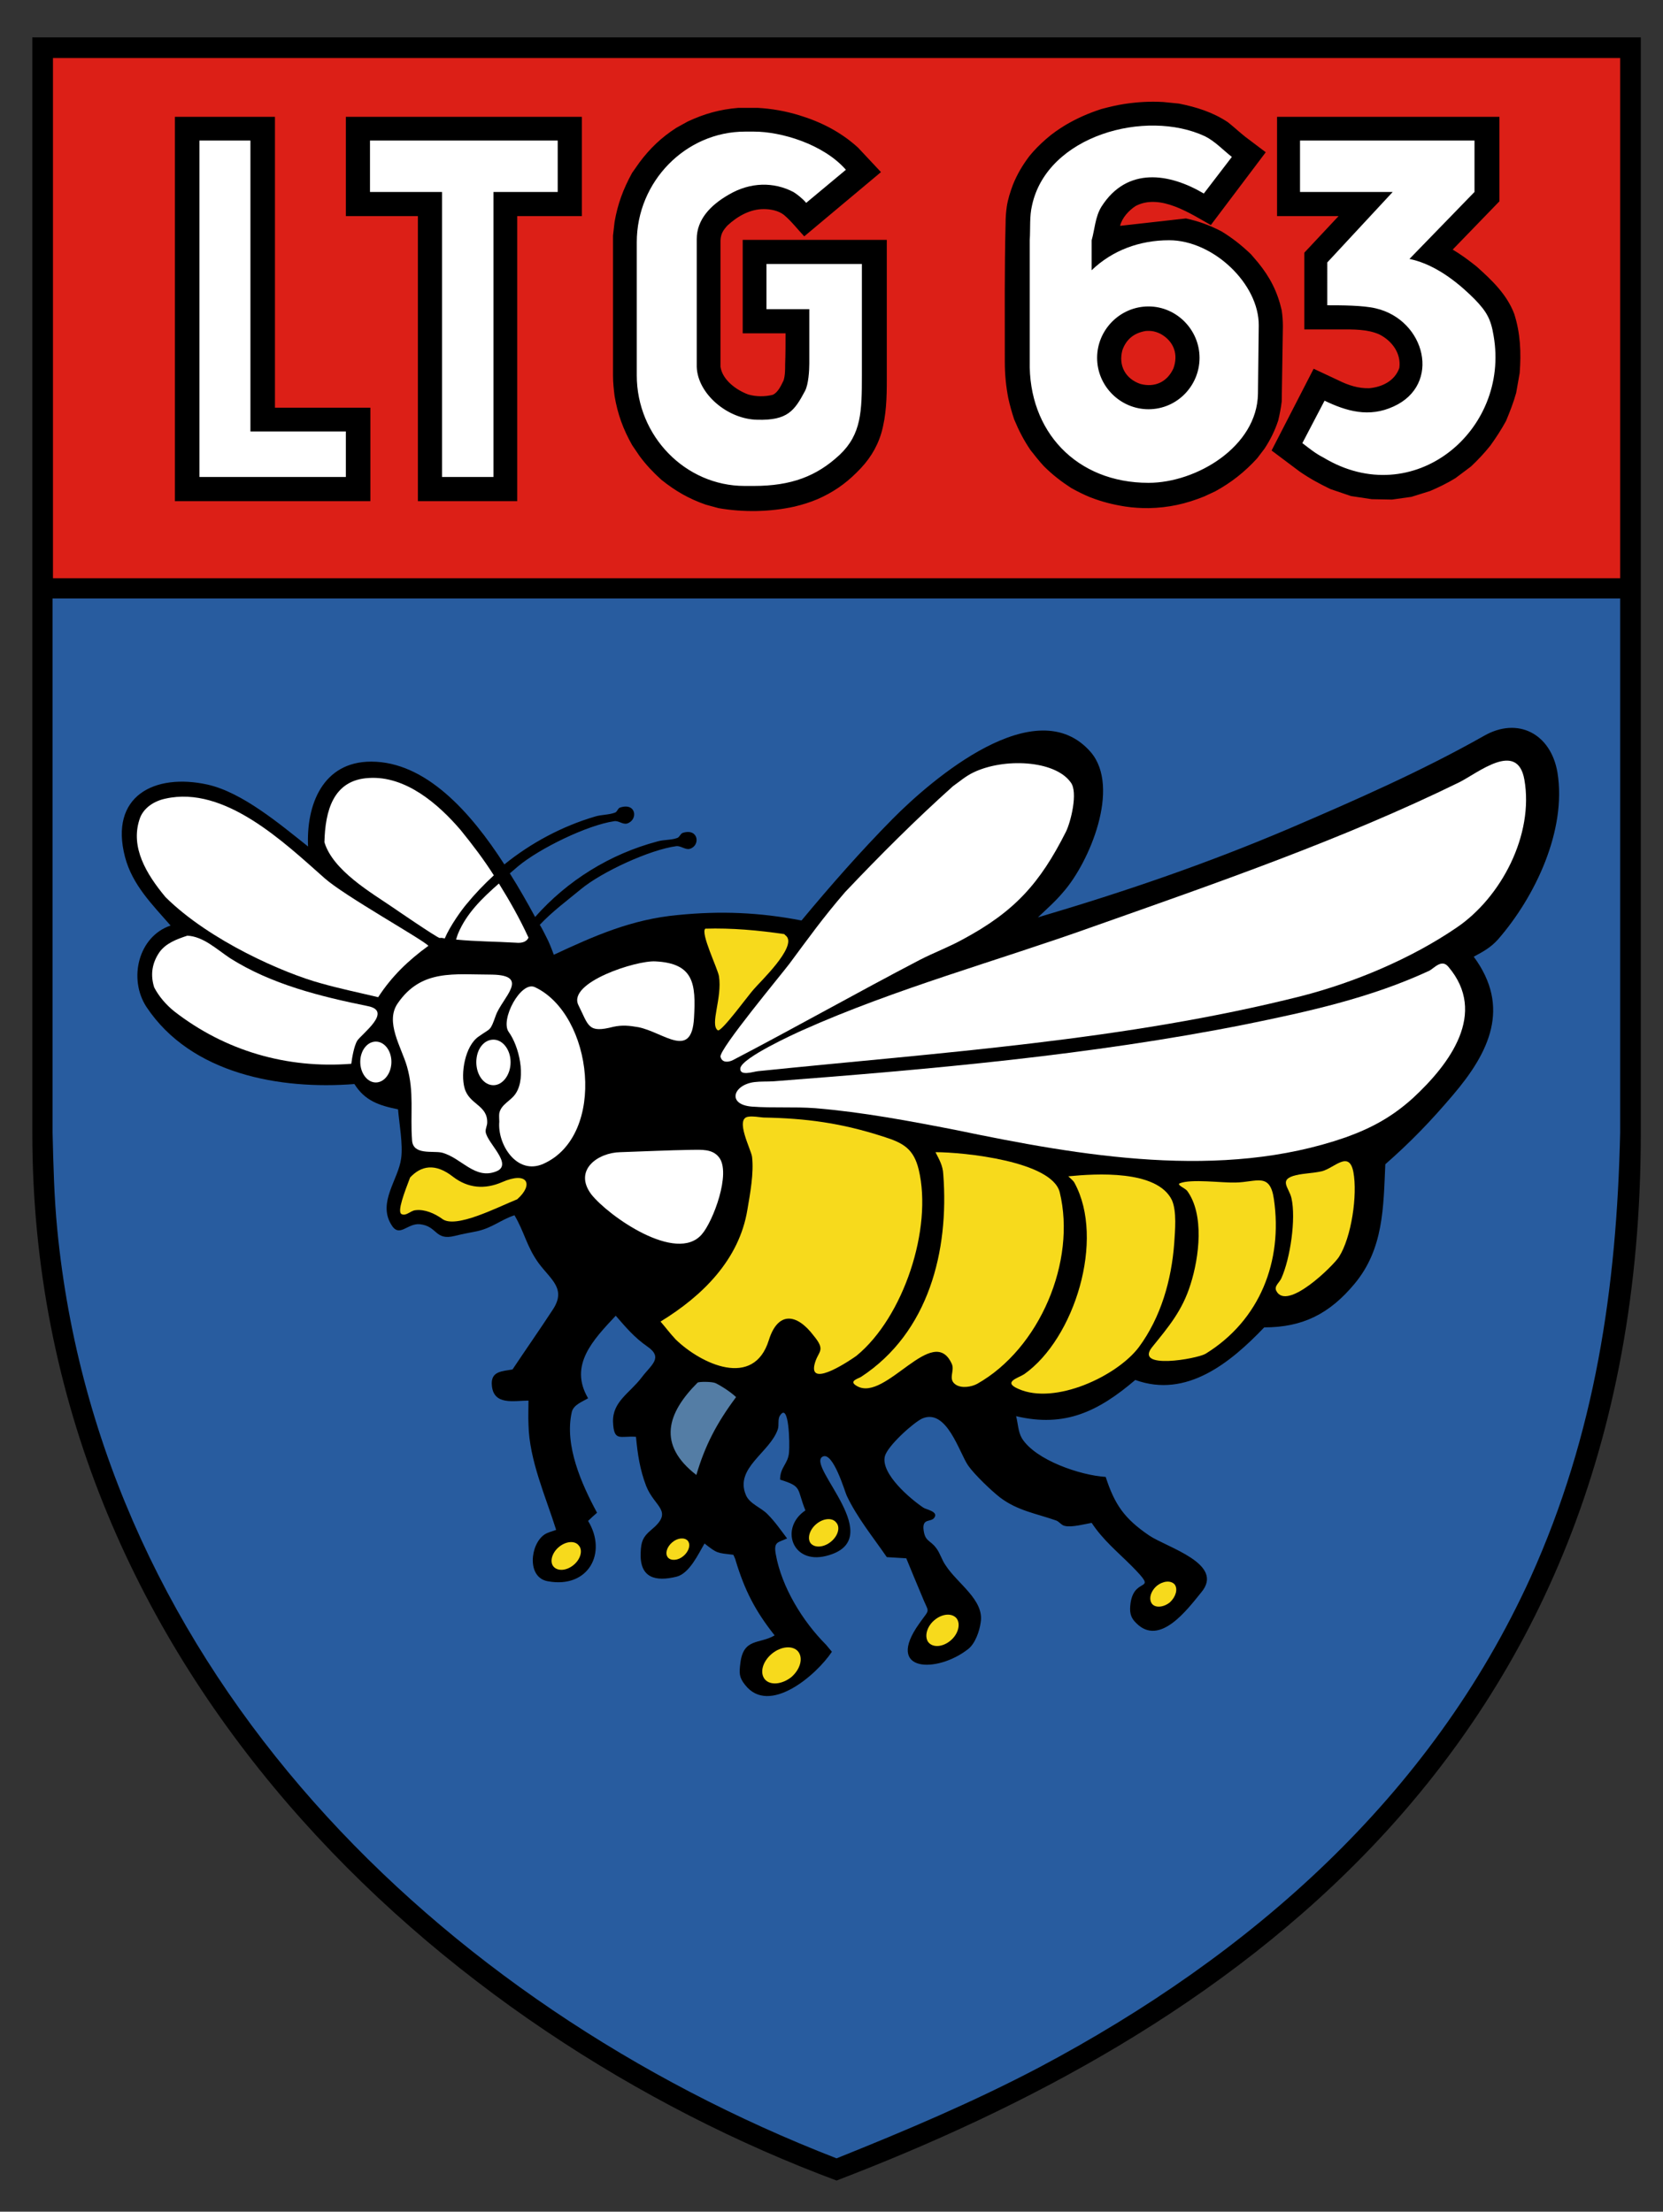 <?xml version="1.0" encoding="utf-8"?>
<!-- Generator: Adobe Illustrator 19.2.1, SVG Export Plug-In . SVG Version: 6.00 Build 0)  -->
<svg version="1.1" id="Layer_1" xmlns="http://www.w3.org/2000/svg" xmlns:xlink="http://www.w3.org/1999/xlink" x="0px" y="0px"
	 viewBox="0 0 427 568" style="enable-background:new 0 0 427 568;" xml:space="preserve">
<rect x="0" y="0" width="427" height="568" fill="#333333" stroke="none"/>
<style type="text/css">
	.st0{fill:#DC1F17;}
	.st1{fill:#FFFFFF;}
	.st2{fill:#285C9F;}
	.st3{fill:#547DA5;}
	.st4{fill:#F7DA1C;}
</style>
<g>
	<path d="M8.3,9.6h413V291c0,162.2-111,232.4-206.5,269C114.3,522.6,8.3,428.9,8.3,291V9.6z"/>
	<path class="st0" d="M416,14.9v133.6H13.6V14.9H416L416,14.9z M70.6,30H44.9v98.7h50.2v-24H70.6V30L70.6,30z M88.8,30v25.5h18.5
		v73.2h25.5V55.5h16.6V30H88.8L88.8,30z M205.2,29.6c-3.6-1.1-7.1-1.7-10.7-1.9c-1.7,0-3.3,0-4.9,0c-4.8,0.4-8.7,1.5-13,3.5
		l-2.9,1.6c-3.9,2.5-6.8,5.3-9.5,8.9l-1.9,2.7c-2.3,4.2-3.7,8-4.5,12.6l-0.4,3.5v36c0,1.8,0.2,3.5,0.4,5.2c0.8,4.7,2.2,8.5,4.5,12.6
		l1.9,2.8c1.7,2.3,3.5,4.2,5.6,6.1c3.6,2.9,7.1,4.9,11.4,6.4l3.3,0.9c6.3,1.1,13.2,1,19.5-0.4c2.1-0.5,4-1.1,5.9-1.9
		c3.9-1.7,7.1-3.9,10-6.8c3.1-3,5.2-6.2,6.4-10.2c1.3-4.6,1.4-9.1,1.4-13.8V61.6h-37v24h11c0,2.7,0,5.4-0.1,8c0,1.3,0,2.8-0.4,4.1
		c-0.6,1.2-1.4,3.1-2.8,3.7c-2,0.5-4.3,0.5-6.3-0.1c-3-1.1-6.6-3.7-7.1-7.1V61.7c0.1-1.7,0.7-2.6,1.8-3.8c2.6-2.4,5.8-4.2,9.3-4.2
		c1.8,0,3.8,0.4,5.2,1.5c1.9,1.6,3.5,3.7,5.2,5.5l19.7-16.5l-5.9-6.3C215.9,33.9,210.8,31.3,205.2,29.6L205.2,29.6z M302.7,26.6
		l-4-0.4c-3.5-0.2-6.7,0-10,0.5c-2,0.3-4,0.8-5.9,1.3c-3.4,1.1-6.3,2.4-9.2,4.1c-1.8,1.1-3.4,2.2-5,3.6c-1.6,1.4-3,2.8-4.3,4.4
		c-1.8,2.4-3.1,4.6-4.2,7.3c-0.7,1.9-1.3,3.7-1.6,5.7c-0.2,1.4-0.3,2.8-0.3,4.2c-0.3,11.8-0.2,23.7-0.2,35.7c0,3.2,0.3,6.2,0.9,9.3
		c0.4,1.8,0.9,3.6,1.5,5.4c1.2,2.9,2.5,5.4,4.2,7.9c1.1,1.4,2.2,2.8,3.4,4.1c2.2,2.2,4.4,3.9,7,5.6c1.6,0.9,3.2,1.7,4.9,2.4
		c3.1,1.2,5.9,1.9,9.1,2.4c2,0.3,3.9,0.4,5.9,0.4c5.2-0.1,9.6-1.1,14.3-3l2.8-1.3c4.2-2.3,7.6-5,10.8-8.5l1.9-2.5
		c1.5-2.3,2.6-4.5,3.5-7.2c0.4-1.7,0.7-3.2,0.9-4.9l0.3-19.3c0-1.4-0.1-2.7-0.3-4.1c-1.1-4.8-3-8.5-6.1-12.3l-1.8-2.1
		c-2.4-2.3-4.8-4.2-7.6-5.9c-3.1-1.6-5.9-2.6-9.1-3.3l-16.9,1.9c0.5-2.1,2.3-4,4-5.1c6.3-3.3,14.1,2,19.3,4.9L325,39.1l-5.3-4
		c-1.5-1.2-2.9-2.5-4.4-3.7C311.4,28.8,307.2,27.5,302.7,26.6L302.7,26.6z M351.6,99.7c-2.8,0.1-5.5-0.8-7.9-2l-6.4-3l-10.8,21
		c2.4,1.8,4.8,3.6,7.2,5.4c2.6,1.8,5.2,3.2,7.9,4.5l5.3,1.8l5.3,0.8l5.2,0.1l5-0.7l4.8-1.5c2.3-1,4.4-2,6.5-3.3l4-3
		c1.8-1.7,3.4-3.4,5-5.4c1.5-2.1,2.8-4.1,4-6.3c1-2.4,1.9-4.7,2.6-7.2l0.9-5.1c0.4-5.2,0.2-10.2-1.4-15.2c-1.9-5-5.7-8.6-9.6-12.1
		c-2-1.6-4-3.1-6.2-4.4l12-12.4V30h-57.1v25.5h15.8l-8.8,9.4v19.7c3.1,0,6.1,0,9.1,0c3.4,0,7.1-0.1,10.2,1.3
		c3.3,1.7,5.6,4.9,5.1,8.6C358.1,97.9,354.8,99.4,351.6,99.7z"/>
	<path class="st1" d="M96.5,267.5c2.2,0,4,2.3,4,5.2c0,2.9-1.8,5.3-4,5.3c-2.2,0-4-2.4-4-5.3C92.5,269.8,94.3,267.5,96.5,267.5z"/>
	<path class="st1" d="M126.7,267c2.4,0,4.4,2.6,4.4,5.8c0,3.2-2,5.9-4.4,5.9c-2.5,0-4.4-2.7-4.4-5.9
		C122.3,269.5,124.2,267,126.7,267z"/>
	<path class="st1" d="M90.2,273.2c-16.5,1.3-32.4-3.3-45.5-13.5c-2.1-1.7-3.9-3.8-5.1-6.1c-0.9-2.8-0.8-5.9,1.3-9
		c1.7-2.4,4.5-3.4,7.2-4.3c4.1,0.2,7.4,3.4,11,5.8c10.6,6.7,23.1,9.8,35.4,12.3c6.4,1.3-1.6,7.1-2.8,8.9
		C90.9,268.7,90.4,271.6,90.2,273.2z"/>
	<path class="st1" d="M110,242.9c-5.1,3.7-9.4,7.8-12.9,13.2c-5-1.2-9.9-2.2-14.8-3.6c-9.2-2.5-28.4-10.8-39.8-22.1
		c-5-6-9-12.8-6.7-19.9c0.9-3,3.8-4.8,6.7-5.4c15.2-3.4,30.4,11.2,40.8,20.4C88.3,230,108.4,241.2,110,242.9z"/>
	<path class="st1" d="M132.4,242.1c-5.1-0.3-10.2-0.3-15.3-0.8c0.2-0.7,0.4-1.2,0.5-1.5c2.2-5.3,6.3-9.2,10.5-12.9
		c2.8,4.5,5.4,9.1,7.6,13.9C135.3,241.7,134.3,242.3,132.4,242.1L132.4,242.1z M114.2,241c1.4-3.3,4.4-7.4,5.5-8.7
		c2.2-2.7,4.6-5.2,7.1-7.5c-2.6-4.1-5.5-7.9-8.5-11.6c-5.8-6.8-14.2-14-23.6-13.4c-9.2,0.5-11.2,8.5-11.4,16.5
		c2.2,7.3,12.1,13,17.5,16.7c0,0,11.2,7.7,12.1,7.9C113.2,240.8,113.7,240.9,114.2,241z"/>
	<path class="st1" d="M105.8,292.8c-0.5-6.7,0.6-12.3-1.3-18.9c-1.4-4.9-5.7-11.4-2.4-16.2c6.1-8.9,14.5-7.4,24.3-7.4
		c9.9,0.2,2.5,6,0.9,10.5c-1.5,4.2-1.2,3.1-4.4,5.4c-3.5,2.4-4.7,9.5-3.6,13.3c1.2,4.2,5.9,4.3,5.8,8.8c0,0.8-0.5,1.6-0.4,2.4
		c0.4,2.9,7.1,8.3,2.8,10.1c-5.6,2.3-9-3.5-14.1-4.8C111,295.5,106,296.7,105.8,292.8z"/>
	<path class="st1" d="M128.2,285.9c0.5-2.4,3.1-3.2,4.3-5.2c2.6-4.1,0.8-12-1.9-15.7c-2.2-3.1,3.1-13.1,6.7-11.5
		c15,7,18.6,38.1,2.2,45.4c-6.8,3-11.8-5-11.3-10.8C128.2,287.3,128.1,286.6,128.2,285.9z"/>
	<path class="st1" d="M148.5,258.1c-2.8-5.8,14.9-11.5,19.8-11.2c9.9,0.5,10.4,5.8,9.9,14.5c-0.6,10.9-7.8,3.7-14.3,2.4
		c-2.3-0.4-4.1-0.6-6.4-0.1C150.9,265.4,151.2,263.5,148.5,258.1z"/>
	<path class="st1" d="M151.8,306.7c-4.6-6.2,1.7-10.7,7.5-10.8c6.1-0.2,12.1-0.5,18.3-0.6c2.4,0,5.3-0.3,7,1.9
		c3.2,4-1.5,16.5-4.4,19.8C173.7,324.6,156.2,312.3,151.8,306.7z"/>
	<path class="st1" d="M185,271.4c-0.4-1.9,15.6-21.1,17.7-23.9c4.9-6.6,8.6-11.8,14.3-18.4c8.9-9.4,18.1-18.6,27.7-27.2
		c1.7-1.2,3.3-2.6,5.2-3.5c7.8-3.8,20.9-3.2,25,2.5c2,2.5,0,10.3-1.2,12.7c-6.7,13.3-13.2,20.5-26.4,27.6c-3.6,2-7.4,3.4-11.1,5.3
		c-16.1,8.4-32,17.4-48.1,25.8C187,272.8,185.4,273,185,271.4z"/>
	<path class="st1" d="M190.1,274.3c0.5-2.7,13.9-8.8,15.9-9.7c23.9-10.7,50-17.8,74.6-26.6c31.4-11.1,64.1-22.4,94.1-37.1
		c4.8-2.4,14.9-10.8,16.7-0.7c2.5,14.1-5.9,30.3-17.5,38.1c-11.6,7.9-26.1,14-39.7,17.5c-45.5,11.5-92.9,14.5-139.6,19.3
		C193.5,275.2,189.8,276.5,190.1,274.3z"/>
	<path class="st1" d="M209.3,284.6c-5.4-0.4-10.8,0-16.2-0.4c-6.5-0.5-4.9-5.6,0.6-6.3c1.6-0.2,3.3-0.1,4.9-0.2
		c40.4-3.1,81.4-6.7,121.1-14.6c16.2-3.3,32.2-6.8,47.3-13.8c1.3-0.7,3.2-3.1,4.9-1c10.1,11.9,0.4,24.9-9.1,33.7
		c-5.3,4.8-10.6,7.7-17.3,10.1c-31.9,11.1-67.9,4.8-100.1-1.9C233.6,287.9,221.4,285.6,209.3,284.6z"/>
	<path class="st1" d="M51.2,36.1h13.1v74.7h24.5v11.7H64.3H51.2v-11.7V36.1L51.2,36.1z M95,49.3V36.1h18.5h13.2h16.5v13.2h-16.5
		v73.2h-13.2V49.3H95L95,49.3z M264.4,92.7v-31c0.2-3-0.1-6.1,0.6-9c3.9-17.9,29.2-24.8,44.4-17.7c2.6,1.3,4.6,3.5,6.9,5.3l-7.2,9.4
		c-8.8-5.2-19.7-7-26.3,3.4c-1.6,2.6-1.7,5.8-2.5,8.6v7.7c5.3-5.1,12.3-7.7,19.9-7.7c11.3,0,23.1,11.2,23,21.9l-0.2,17.5
		c-0.2,13.6-15.8,22.9-28.1,22.9C276.4,124,264,110.8,264.4,92.7L264.4,92.7z M294.9,78.7c-7.3,0-13.2,6-13.2,13.2
		c0,7.3,6,13.2,13.2,13.2c7.3,0,13.1-6,13.1-13.2C308,84.7,302.1,78.7,294.9,78.7L294.9,78.7z M191.3,33.8h2.3
		c7,0,17.8,3.2,23.6,9.8l-10.2,8.5c-1-1.2-2.6-2.4-3.3-2.8c-5-2.6-11-2.6-16.6,0.7c-4.7,2.7-8.2,6.4-8.2,11.4v32.8
		c0.2,6.9,7.9,13.5,15.6,13.6c7.7,0.2,9.5-2.3,12.2-7.4c0.9-1.7,1.1-5.3,1.1-7c0-5.1,0-9.6,0-14h-11V67.8h11h13.5v11.7v16.9
		c0,9.2-0.1,15.1-5.7,20.4c-5.9,5.5-12.4,8-22.1,8h-2.3c-15.2,0-27.7-12.8-27.7-28.4V62.2C163.5,46.6,176.1,33.8,191.3,33.8
		L191.3,33.8z M334.4,113.8l5.7-10.9c5.6,2.7,11.4,4.4,17.7,1.5c12.4-5.6,8.2-22.2-4.5-25.2c-3.3-0.8-9-0.8-12.5-0.8V67.4l16.8-18.1
		h-23.8V36.1h44.8v13.2l-16.7,17.2c7.4,1.5,13.7,7.3,16.7,10.3c3.1,3.2,4.2,5.1,4.9,9.4c4.3,24.5-20.7,45.2-43.7,31.3
		C337.8,116.5,336.1,115.1,334.4,113.8z"/>
	<path class="st2" d="M416,153.7v137.2c-0.9,40-6.4,77.4-23,114.2c-25.7,56.5-72,97.1-126.1,125.8c-16.9,8.9-34.4,16.3-52.1,23.4
		C112.5,514.6,25.7,429.3,14.7,315.7c-0.8-8.2-1-16.5-1.2-24.8V153.7H416L416,153.7z M102.2,284.9c0.3,3.6,1.3,9,0.8,12.6
		c-0.7,5.4-6,11.2-2.6,16.9c2.1,3.7,4.1-0.3,7.4,0c4.6,0.5,3.8,4.3,9,3c2-0.5,3.7-0.8,5.7-1.2c4-0.9,6-2.9,9.6-4.1
		c2.6,4.4,3.1,8,6.2,12.3c3.2,4.3,7.2,6.6,3.6,12c-3.4,5.2-6.9,10.2-10.3,15.3c-2.7,0.5-5.7,0.4-5.3,4.2c0.5,5.1,5.7,3.8,9.4,3.8
		c0,2.1-0.1,4.1,0,6.2c0.2,9.1,4.4,18.4,7.1,27c-1,0.4-2.1,0.6-3,1.2c-3.7,2.5-4.6,11.1,0.9,12c10.4,1.9,15.3-7.3,10.3-15.5
		c0.7-0.7,1.5-1.4,2.3-2.1c-4-7.4-8.4-17.3-6.5-25.8c0.4-1.9,2.7-2.7,4.2-3.6c-5-8.5,1.3-15,7.1-21.2c2.7,3.1,4.8,5.6,8.1,7.9
		c4.2,2.9,1,4.7-1.4,7.9c-3.1,4.1-7.5,6.2-7.4,11.4c0.2,5.3,1.8,3.6,5.9,3.9c0.4,4.4,1,8.4,2.6,12.6c2.2,5.6,7.3,6.4,1.2,11.4
		c-2,1.7-2.5,2.9-2.6,5.7c-0.3,6.5,3.7,7.6,9.3,6.2c3.3-0.9,5.6-6,7.1-8.5c3.3,2.6,3.2,2.4,7.4,2.9c0.2,0.5,0.5,1,0.6,1.5
		c2.3,7.6,5,12.9,10,19.2c-3.9,2.3-8,0.6-8.8,7.1c-0.3,2.5-0.4,3.6,1.2,5.6c6.2,8,18.4-2.6,22.3-8.5c-0.5-0.6-1-1.2-1.5-1.8
		c-6-6-11.4-14.8-12.9-23.2c-0.6-3.3,0.5-3,2.9-4.1c-1.6-2.1-3.1-4.3-5-6.2c-1.6-1.7-4.7-2.7-5.6-5c-2.9-6.9,6.2-10.9,8.2-16.8
		c0.4-1.1-0.1-2.6,0.6-3.6c2.3-3.5,2.5,7.4,2.3,9.4c-0.2,3.1-2.3,3.8-2.3,7.1c5.8,1.8,4.2,2.2,6.5,7.9c-6.6,4.4-3.5,13.9,5.3,11.7
		c16.4-4.1-5.2-23.1-0.9-25.5c2.7-1.5,5.8,9.2,6.2,10c2.7,5.7,6.8,10.7,10.3,15.8c1.7,0.1,3.3,0.2,5,0.3c1.3,3.2,2.6,6.3,3.9,9.4
		c2,5.1,2.4,3.1-0.6,7.4c-8.9,12.5,4.6,12.8,12.6,6.5c1.8-1.4,2.9-4.6,3.2-6.8c1-5.8-6-10-9-14.7c-1-1.4-1.4-3.1-2.4-4.4
		c-1.6-2.2-3-1.6-3.3-5.1c-0.1-2.5,1.8-1.6,2.7-2.6c1.4-1.7-2-2.2-2.7-2.7c-3.3-2.2-11-8.7-9.9-13.2c0.7-2.7,7.4-8.7,9.6-9.7
		c6.3-2.7,9.5,8.8,11.8,12.1c1.6,2.3,6,6.5,8.2,8.2c4.5,3.4,9.3,4.1,14.4,5.9c0.8,0.3,1.4,1.3,2.3,1.4c1.7,0.4,5.1-0.5,6.8-0.8
		c2.9,4.4,6.6,7.4,10.3,11.1c7.1,7.2,0.8,2.4-0.3,9.4c-0.3,2.2-0.2,3.7,1.5,5.3c6,6,13.1-3.6,16.6-7.9c6.3-7.4-8.9-11.6-13.4-14.7
		c-6.3-4.3-8.8-7.9-11.1-15c-6.5-0.4-18-4.3-21.5-9.9c-1-1.7-1-3.8-1.5-5.7c12.6,3,21.2-1.3,30.6-9.3c13.2,4.8,24.5-4.5,33.1-13.5
		c9.9,0,16.8-3.5,23.2-11.2c7.5-9,7.4-19.7,7.9-30.7c6.5-5.7,11.7-11.1,17.3-17.7c9.4-11,15-22.6,5.4-35.6c2.4-1.3,4.3-2.3,6.2-4.4
		c9.6-11,17.7-28.1,15.3-42.9c-1.7-10-10.2-14.4-18.9-9.4c-15.9,9-33.2,16.6-50,23.8c-21.4,9.1-42.2,16.2-64.5,22.8
		c2.2-2.1,4.5-4.1,6.5-6.5c6.7-7.6,14.8-26.8,7.1-35.9c-14-16.2-40.9,7-50.9,17.1c-8.2,8.3-16,17.2-23.4,26.1
		c-10.9-2.1-20.8-2.5-31.8-1.4c-11.8,1.1-21.3,5.3-31.8,10.2c-0.6-1.6-1.2-3.2-2-4.7c-0.5-1-1-2-1.6-3c3.2-3.4,7-6.2,10.5-9.1
		c5.4-4.5,17.8-10.2,24.6-11.1c1.1-0.1,2.3,1,3.4,0.7c2.8-0.8,2.3-5.4-1.8-4.1c-0.6,0.2-0.8,1.1-1.4,1.3c-1.6,0.6-3.4,0.4-5.1,0.9
		c-12.1,3.2-23.1,10-31.4,19.4c-1.9-3.5-4.1-7.4-6.5-11.2c0.7-0.6,1.4-1.2,2.1-1.8c5.5-4.6,17.8-10.6,24.7-11.6
		c1.1-0.2,2.2,0.9,3.3,0.6c2.9-0.9,2.4-5.5-1.8-4.1c-0.6,0.2-0.7,1.1-1.3,1.3c-1.6,0.6-3.5,0.5-5.1,1c-8.5,2.5-16.5,6.8-23.3,12.3
		c-8.6-13.4-20.2-26.4-34.2-26.4c-12.5,0-16.7,11.2-16.2,21.8c-7.3-5.8-16.9-13.9-25.8-15.9c-13.6-3-25.3,2.9-21.2,18.6
		c1.9,7.2,7,12.2,11.7,17.6c-8.3,2.8-10.9,13.7-6.2,20.9C49.1,275.9,72,279.9,91,278.4C93.7,282.7,97.3,283.9,102.2,284.9z"/>
	<path class="st0" d="M294.2,85c-3,0.5-5,2.1-6,4.9c-1.1,4,0.8,7.4,4.6,8.7c3.7,1,6.9-0.5,8.5-4c1.3-3.6,0.1-6.9-3.2-8.8
		C296.7,85.1,295.7,84.9,294.2,85z"/>
	<path class="st3" d="M178.8,378.8c-10.1-7.8-7.5-15.9,0.3-23.7c0.3-0.3,3.7-0.3,4.6,0.1c0.9,0.4,3.6,2,5.3,3.6
		C184,365.5,181,371.3,178.8,378.8z"/>
	<g>
		<path class="st4" d="M105.3,302.4c2.8-3,6.4-3.8,11-0.2c3.9,3,8.2,3.3,12.6,1.4c6.6-2.9,8.2,0.6,3.9,4.4c-5,2-15.9,7.7-19.3,5
			c-1.8-1.3-4.4-2.5-6.8-2.2c-1.3,0.1-2.4,1.6-3.6,1S103.9,306.1,105.3,302.4z"/>
		<path class="st4" d="M184.3,264.6c-2.1-1.5,1.2-8.3,0.3-13.9c-0.3-1.9-4.8-11.1-3.5-12.2c6.8-0.2,13.5,0.4,20.3,1.4
			c0.1,0.2,0.3,0.3,0.5,0.5c2.8,2.8-7,12-8.3,13.6C192.5,255.1,185.2,265.2,184.3,264.6z"/>
		<path class="st4" d="M169.6,339.4c10.8-6.6,20.2-15.9,22.3-28.7c0.7-4.1,1.7-9.5,1.2-13.6c-0.2-1.8-4.5-9.8-1-10.3
			c1.3-0.2,2.6,0.1,3.9,0.2c11,0.2,20,1.4,30.8,4.9c5.1,1.6,7.8,3.1,9.1,8.5c3.6,15.1-3.9,37.9-16,47.8c-1.1,0.8-12,8.3-10.8,2.4
			c0.8-3.7,3.2-3.5-0.2-7.6c-4.4-5.8-9.2-6.2-11.5,1.2c-3.9,12.5-17.4,6.1-23.9-0.2C172,342.4,170.9,340.9,169.6,339.4z"/>
		<path class="st4" d="M240.2,295.9c7.2,0,29.9,2.3,31.9,10.3c4.3,17.7-5.1,40.1-21.2,49.2c-1.5,0.8-4,1.2-5.5,0.2
			c-2.1-1.4-0.2-3.5-1-5.3c-4.8-10.7-17,9.8-24.3,5.7c-2.4-1.3,0.2-1.9,1-2.4c17.4-11.4,22.6-32.4,21.1-52
			C242.1,299.3,241.1,297.7,240.2,295.9z"/>
		<path class="st4" d="M274.3,302.1c7.1-0.7,22.8-1.7,26.6,6.1c1.3,2.9,0.8,7.9,0.6,11.1c-0.7,9.4-3.4,19-9.1,26.7
			c-5.6,7.4-21.5,14.9-30.9,10.7c-4.2-1.8,0-2.8,1.5-3.8c12.9-9.1,20.8-34.6,12.9-49.1C275.6,303.2,274.9,302.7,274.3,302.1z"/>
		<path class="st4" d="M305.7,329.8c2.2-6.9,3.6-17.9-0.9-24c-0.6-0.7-2.7-1.5-1.9-1.9c3-1.2,10.7-0.1,14.3-0.2
			c5.5-0.1,8.9-2.7,9.9,4.3c2.3,15.9-3.6,31.1-17.6,39.7c-2.3,1.3-18.3,4.1-13.7-1.7C300,340.8,303.6,336.6,305.7,329.8z"/>
		<path class="st4" d="M329,328.3c2.3-5.1,3.8-15.3,2.6-20.6c-0.6-2.7-3.5-4.8,1.2-5.9c2.2-0.5,4.4-0.5,6.6-1c3.2-0.8,7-5.5,8.1,0.2
			c1.1,5.9-0.5,16.8-3.7,21.8c-1.4,2.2-13.4,14.1-16.1,8.7C327.1,330.3,328.5,329.4,329,328.3z"/>
	</g>
	<g>
		<path class="st4" d="M214.7,391c1.1,1.2,0.5,3.4-1.3,4.9c-1.8,1.5-4.1,1.7-5.2,0.5c-1-1.2-0.4-3.5,1.4-5
			C211.4,389.9,213.7,389.7,214.7,391z"/>
		<path class="st4" d="M245.6,415.6c1.1,1.4,0.5,4-1.5,5.7c-2,1.7-4.5,1.9-5.7,0.5c-1.1-1.4-0.5-4,1.5-5.7
			C241.9,414.4,244.4,414.2,245.6,415.6z"/>
		<path class="st4" d="M301.6,406.9c0.9,1.2,0.3,3.2-1.2,4.6c-1.6,1.3-3.7,1.5-4.6,0.4c-0.9-1.2-0.4-3.2,1.2-4.6
			C298.6,406,300.6,405.8,301.6,406.9z"/>
		<path class="st4" d="M204.9,424.1c1.4,1.7,0.6,4.6-1.7,6.6c-2.4,1.9-5.4,2.2-6.8,0.6c-1.4-1.7-0.6-4.6,1.8-6.6
			C200.5,422.8,203.5,422.5,204.9,424.1z"/>
		<path class="st4" d="M176.6,395.7c0.8,1,0.3,2.7-1.1,3.9c-1.4,1.2-3.2,1.3-4,0.4c-0.8-1-0.3-2.7,1.1-3.9
			C174,394.9,175.8,394.8,176.6,395.7z"/>
		<path class="st4" d="M148.6,396.9c1.1,1.2,0.5,3.5-1.3,5s-4.1,1.7-5.2,0.4c-1-1.2-0.4-3.5,1.4-5S147.6,395.6,148.6,396.9z"/>
	</g>
</g>
</svg>
